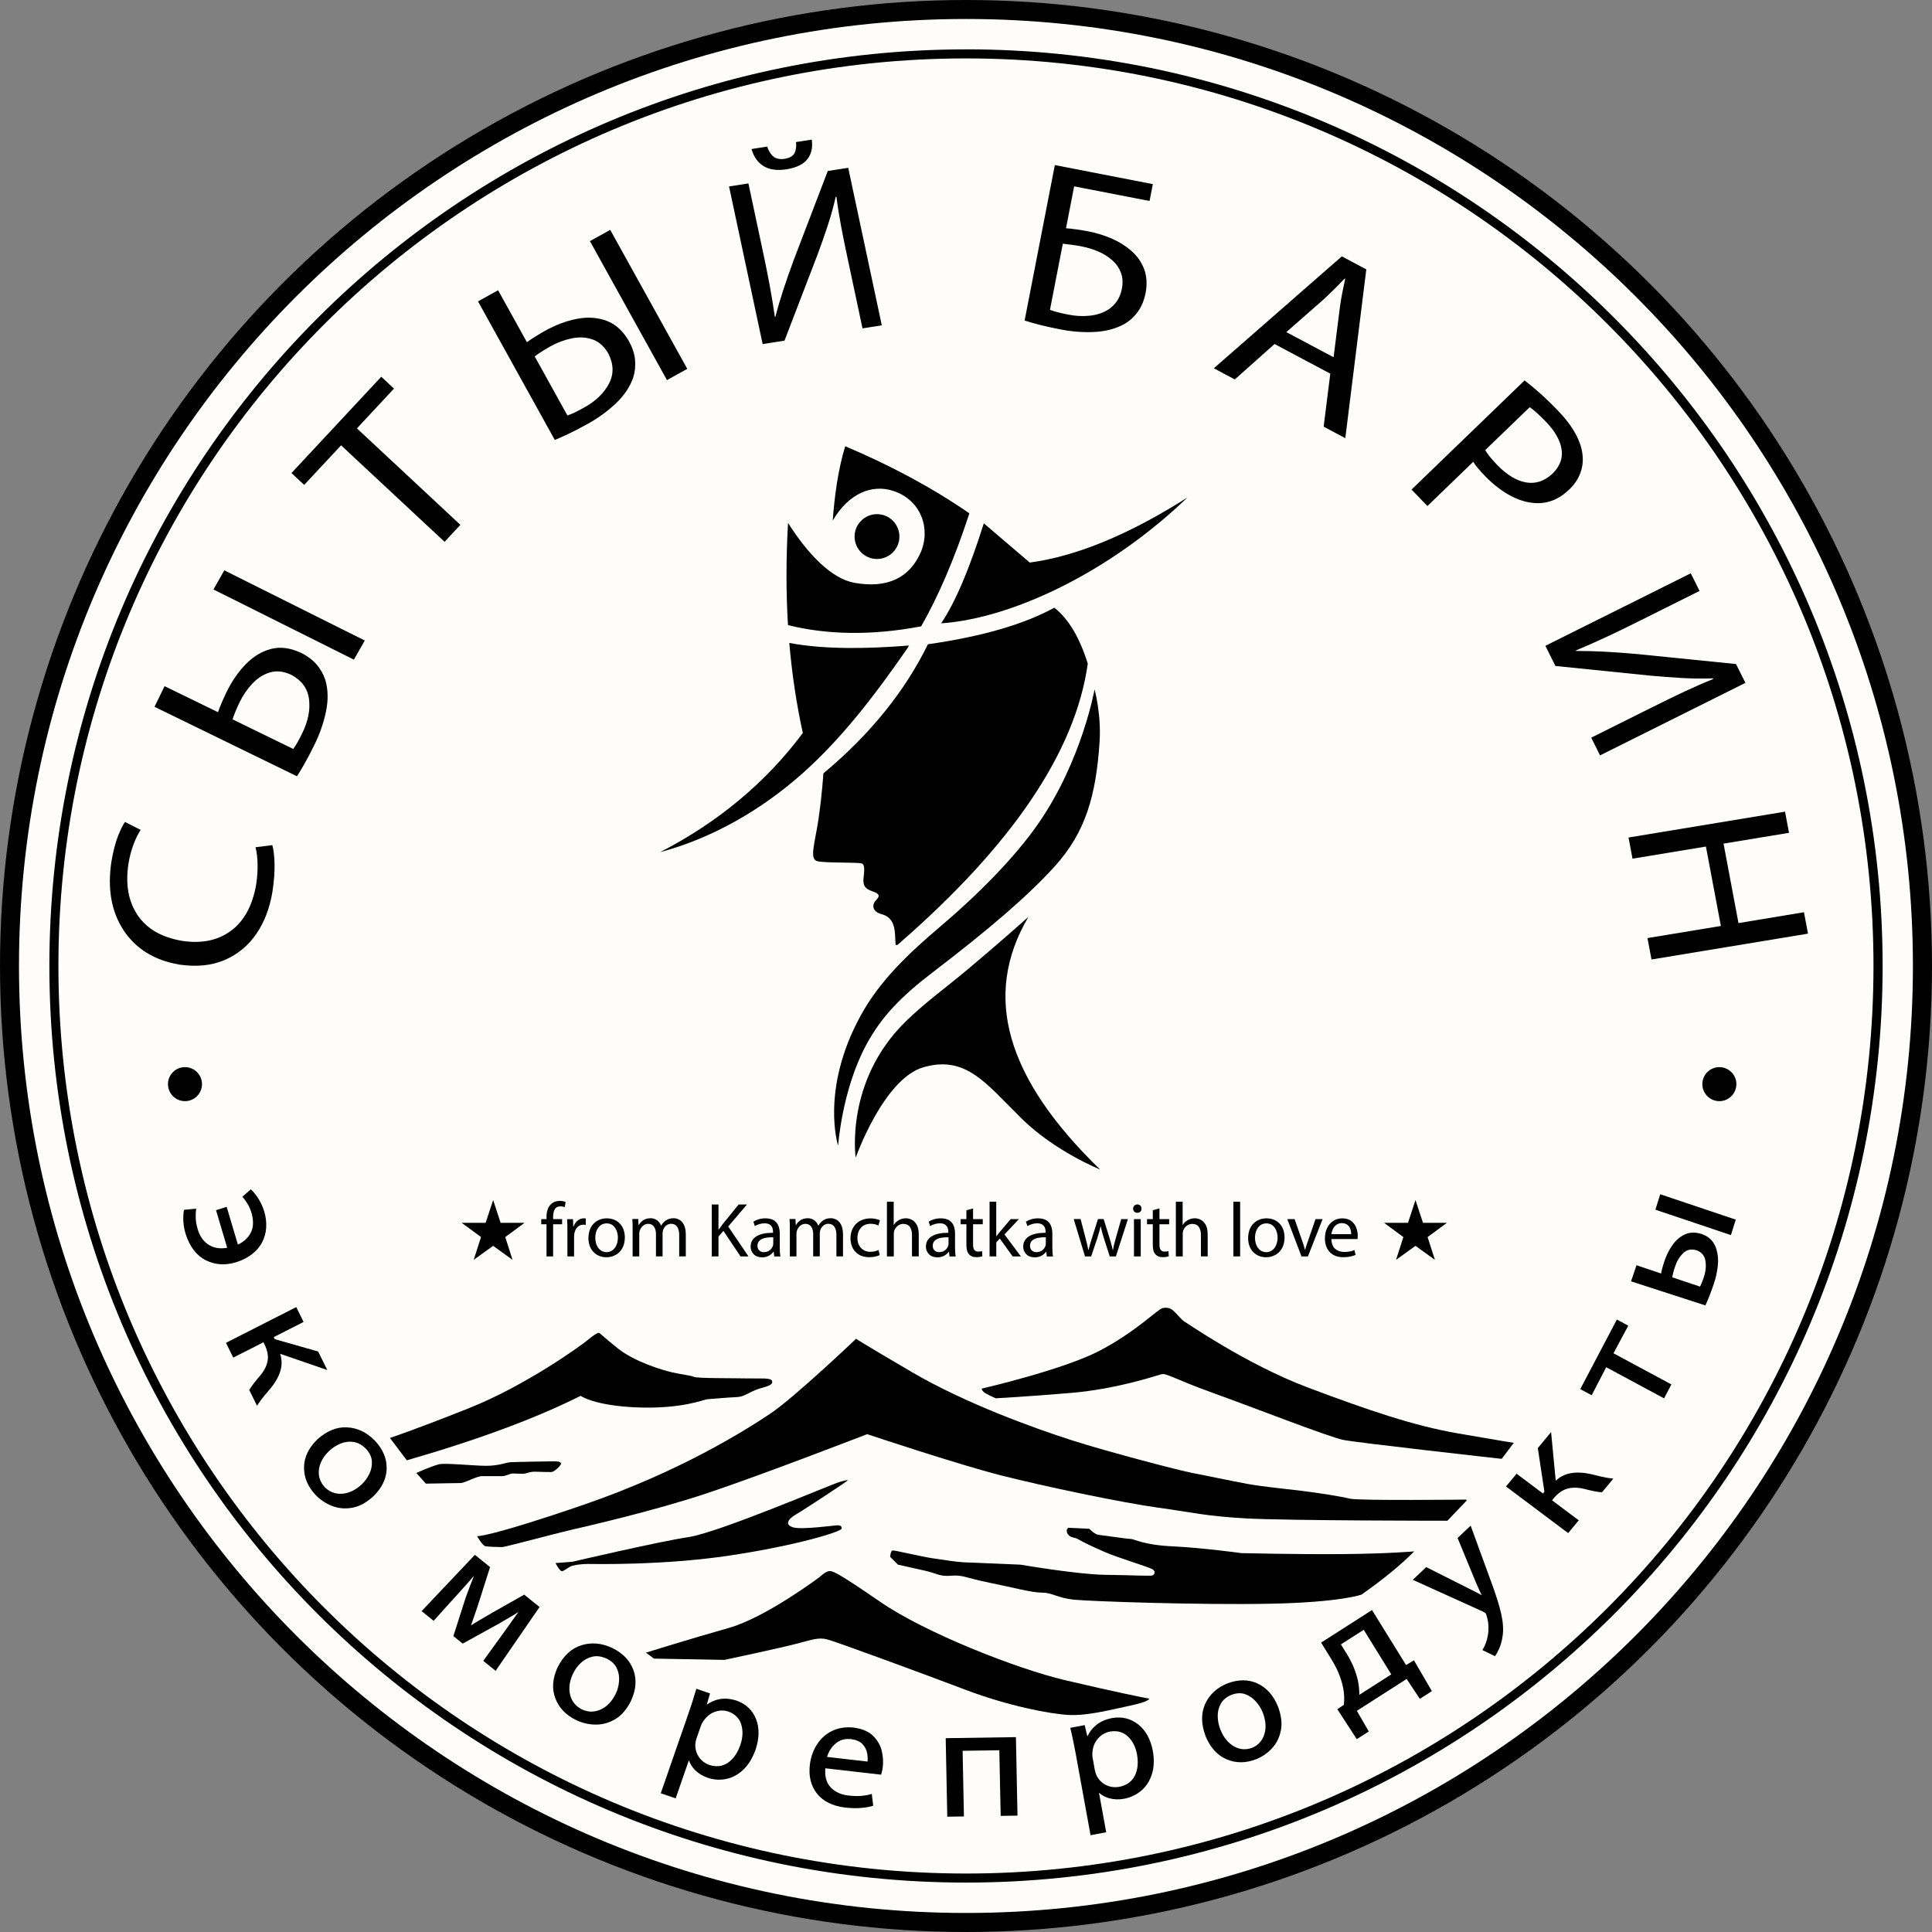 <?xml version="1.0" encoding="UTF-8"?>
<svg id="_Слой_1" data-name="Слой 1" xmlns="http://www.w3.org/2000/svg" viewBox="0 0 382.68 382.68">
  <rect x="0" y="0" width="382.68" height="382.68" fill="#808080" stroke="none"/>
  <defs>
    <style>
      .cls-1 {
        fill: #fffdfc;
      }

      .cls-1, .cls-2 {
        fill-rule: evenodd;
      }

      .cls-3 {
        fill: #fff;
        opacity: 0;
      }
    </style>
  </defs>
  <circle cx="191.34" cy="191.34" r="191.34"/>
  <rect class="cls-3" x="191.34" y="57.02" width="81.8" height="33.52"/>
  <rect class="cls-3" x="273.14" y="57.02" width="25.02" height="33.52"/>
  <rect class="cls-3" x="298.15" y="57.02" width="16.68" height="33.52"/>
  <rect class="cls-3" x="314.84" y="57.02" width="16.68" height="33.52"/>
  <rect class="cls-3" x="191.34" y="90.53" width="89.69" height="33.52"/>
  <rect class="cls-3" x="191.34" y="124.05" width="99.93" height="33.52"/>
  <rect class="cls-3" x="291.27" y="124.05" width="52.53" height="33.52"/>
  <rect class="cls-3" x="343.8" y="124.05" width="16.68" height="33.52"/>
  <rect class="cls-3" x="360.48" y="124.05" width="9.99" height="33.52"/>
  <rect class="cls-3" x="191.34" y="157.57" width="68.55" height="33.52"/>
  <rect class="cls-3" x="259.89" y="157.57" width="8.33" height="33.52"/>
  <rect class="cls-3" x="268.23" y="157.57" width="95.74" height="33.52"/>
  <rect class="cls-3" x="363.97" y="157.57" width="8.33" height="33.52"/>
  <rect class="cls-3" x="191.34" y="191.08" width="84.3" height="33.52"/>
  <rect class="cls-3" x="275.64" y="191.08" width="9.99" height="33.52"/>
  <rect class="cls-3" x="191.34" y="224.6" width="156.72" height="33.52"/>
  <path class="cls-1" d="M191.34,3.76h0C87.74,3.76,3.76,87.74,3.76,191.34s83.98,187.57,187.57,187.57,187.57-83.98,187.57-187.57S294.93,3.76,191.34,3.76Z"/>
  <path class="cls-2" d="M169.49,229.3s-2.2-15.09,9.84-26.91c3.8-3.73,8.1-6.82,12.31-10.35,6.25-5.24,11.9-10.27,12.05-10.41-9.16,15.58-4.46,31.92,14.21,50.02,0,0-8.88-3.56-15.47-10.02-7.04-6.9-11-12.67-19.5-10.24-7.91,2.26-13.44,17.91-13.44,17.91Z"/>
  <path class="cls-2" d="M169.27,106.28c0-2.45,1.99-4.44,4.44-4.44s4.44,1.99,4.44,4.44-1.99,4.44-4.44,4.44-4.44-1.99-4.44-4.44Z"/>
  <path class="cls-2" d="M156.09,103.58h0c3.98,6.26,8.65,11.07,13.19,11.87,6.55,1.15,10.92-1.04,13.1-6.07,1.99-4.58,.13-10.37-5.53-12.17-4.09-1.31-8.72,.44-11.91,5.91,.36-4.75,1-9.88,2.47-14.73,8.93,3.77,17.16,8.16,24.6,13.29-3.05,9.36-6.37,16.83-9.55,22.38-9.76,1.86-18.6,1.69-26.38-.24-.4-6.51-.39-13.26,.01-20.23Zm23.96,24.29l-.36,.6c-6.62,9.57-13.07,17.89-20.76,24.74-7.97,7.09-17.78,12.82-28.18,15.58,11.55-5.96,20.97-13.82,28.27-23.6-1.26-5.74-2.15-11.68-2.68-17.84,6.79,1.28,15.11,1.2,23.71,.51Z"/>
  <path class="cls-2" d="M163.09,153.18s-.25,4.2-.97,9.07c-.72,4.87-1.89,7.97-.18,8.34,1.71,.37,7.74,.18,8.71,.43,.97,.24,.3,2.67,.37,3.53s.24,1.46,1.82,2.01c1.58,.55,1.4,.98,.61,1.83-.79,.85-.67,2.19,1.16,2.68s2.56,1.82,2.68,4.07c.12,2.25,0,2.13,.49,2.01,22.66-19.65,35.22-38.21,37.68-55.7-1.63-5.22-3.84-8.91-6.63-11.08-6.02,3.3-14.36,5.72-25.03,7.24-4.59,9.36-11.49,17.89-20.7,25.57Z"/>
  <path class="cls-2" d="M186.41,123.47c2.84-4.2,5.63-10.85,8.46-19.81l9.1,7.77c9.26-1.25,19.67-5.55,31.23-12.89-15.48,14.89-34.81,23.96-48.79,24.93Z"/>
  <path class="cls-2" d="M216.81,136.53s-2.47,13.96-11,26.39c-4.73,6.9-12.29,14.45-19.58,20.62-6.28,5.33-12.01,10.74-15.8,17.71-7.99,14.67-4.42,25.7-4.42,25.7,0,0,.75-11.06,5.58-20.01,3.02-5.6,6.94-9.6,13.21-14.39,11.05-8.44,18.92-15.18,24.18-21.02,6.01-6.68,8.12-13.87,8.82-24.62,.36-5.47-1-10.38-1-10.38Z"/>
  <path class="cls-2" d="M33.27,214.74c0-1.86,1.51-3.37,3.37-3.37s3.37,1.51,3.37,3.37-1.51,3.37-3.37,3.37-3.37-1.51-3.37-3.37Z"/>
  <path class="cls-2" d="M337.19,214.74c0-1.86,1.51-3.37,3.37-3.37s3.37,1.51,3.37,3.37-1.51,3.37-3.37,3.37-3.37-1.51-3.37-3.37Z"/>
  <path class="cls-2" d="M77.24,284.83l3.34,4.42c14.14-4.08,25.61-8.34,34.43-12.77,0,0,2.72,1.99,11.44,2.3,8.72,.3,12.95-1.57,13.67-1.63,.73-.06,4.3-.36,5.75-.42s2.12-.71,3.75-1.39c1.63-.68,3.34-.74,3.34-1.64s-2.19-.6-4.91-.67c-2.72-.06-9.99,0-10.59-.3-.6-.3-2.23-.42-4.35-.91-2.13-.48-7.5-2.16-10.71-4.72-3.22-2.55-3.52-3.09-3.82-3.09s-.97,.43-2.3,1.52c-1.33,1.09-12.22,8.96-23.48,13.43-11.26,4.47-15.56,5.86-15.56,5.86Z"/>
  <path class="cls-2" d="M82.46,291.75l1.89,2.12s6.22-.12,6.93-.12,3.18-1.36,4.13-1.36h4.01c.77,0,1.62-.53,2.15-.53s1.12,.06,1.95,.06,1.3-.47,2.65-.41c1.36,.06,2.53,.06,3.06,.06s1.68-1.12,1.86-1.53c.18-.41-.38-.59-1.27-.59s-7.81,.12-8.72,.18c-.91,.06-2.27,.71-4.8,.71s-8.23-.62-9.4-.29c-1.89,.53-4.42,1.71-4.42,1.71Z"/>
  <path class="cls-2" d="M94.49,304.28s1.09,1.86,1.62,1.98,2.83,.18,3.36,.18,10.49-2.68,13.56-3.39c3.06-.71,16.41-3.74,27.11-7.31,10.7-3.57,31.62-11.67,31.62-11.67,0,0,17.92,5.98,26.49,8.16,8.58,2.18,23.87,5.39,31.15,6.4,7.28,1,9.17,1.65,17.33,2.12,8.16,.47,39.96,.47,39.96,.47l3.83-4.01-.12-.18s-21.34,.24-22.99-.18c-1.65-.41-6.22-1.15-9.64-1.56-3.42-.41-7.69-.83-10.64-1.36-2.95-.53-8.75-1.77-10.99-2.18-2.24-.41-16.42-4.1-23.78-6.45-7.37-2.36-21.1-7.28-31.86-13.59-10.76-6.31-10.93-6.54-10.93-6.54,0,0-12.2,11.64-17.06,14.88-4.86,3.24-17.75,11.41-36.84,17.98-18.71,6.44-21.19,6.25-21.19,6.25Z"/>
  <path class="cls-2" d="M110.04,309.62s.79,1.51,1.21,1.59c.42,.08,1.26-.84,2.18-1.09,.92-.25,2.26-.34,3.02-.34s14.81,.34,28.16-1.68c13.35-2.01,22.01-4.72,22.09-5.31,.08-.59-.42-.67-.84-.67s-7.07,.92-8.74,.42c-1.68-.5-1.17-1.59,.59-2.6,1.76-1.01,9.33-6.06,9.92-6.48,.59-.42,.17-.34-1.34,.08-1.51,.42-23.85,10-29.92,10.92-6.06,.92-23.01,4.89-23.01,4.89l-3.3,.25Z"/>
  <path class="cls-2" d="M127.95,327.36l1.59,1.17,13.97,.25s11.17-2.38,14.35-3.22c3.18-.84,4.3-1.26,5.98-.84,1.68,.42,18.96,6.78,27.45,10,8.49,3.22,16.87,4.81,20.5,4.97,3.63,.17,8.11-1,12.04-1.84,3.94-.84,3.94-1.42,3.69-1.42s-6.98-1.37-16.57-3.63c-9.58-2.26-27.7-9.38-36.62-15.53s-9.5-6.15-10.17-6.06c-.67,.08-1.84,1.17-1.84,1.17,0,0-10.59,7.99-17.99,10.08-7.4,2.09-16.4,4.89-16.4,4.89Z"/>
  <path class="cls-2" d="M197.26,276.98s-.99-.42-1.9-.92c-.92-.49-.92-1.01-.92-1.01,0,0,16.15-3.71,23.43-7.54,7.28-3.83,11.43-8.2,12.42-8.41,.99-.21,1.67,.07,2.25,.63,.59,.56,1.64,1.83,2.07,2.04,.42,.21,12.21,8.45,24.42,13.05,12.21,4.6,21.11,7.61,29.8,9.11,8.69,1.5,11.01,1.86,11.01,1.86l-2.39,3.17s-28.65-3.19-31.42-3.76c-2.77-.56-17.87-6.45-25.78-9.3s-9.18-3.97-10.24-3.69c-1.06,.28-8.71,2.91-17.87,3.69-9.16,.77-14.89,1.06-14.89,1.06Z"/>
  <path class="cls-2" d="M177.86,309.92l-1.54-1.54s.07-1.2,.47-1.27c.4-.07,5.62,1.2,7.89,1.54,2.28,.33,4.82,.74,6.16,.8,1.33,.07,11.3,.47,11.3,.47,0,0,11.3,1.94,16.72,2.01,5.42,.07,8.96,.27,9.36,.13,.4-.13,.74-.67,.2-1.14-.54-.47-6.82-2.28-9.7-3.55-2.88-1.27-4.08-1.87-5.02-2.41-.94-.54-1.27-.27-1.94-.8-.67-.54-.54-1.54-.07-1.54s4.08,.2,4.08,.2c0,0,1.07,1.14,1.87,1.2,.8,.07,5.55,.8,6.29,.8s2.48,1.2,8.3,1.47c5.82,.27,13.64,1.34,13.64,1.34,0,0,10.7,.27,19.87,.2,9.16-.07,14.38-.54,14.38-.54-2.6,2.64-6.08,5.5-10.44,8.56,0,0-4.14,1.54-18.13,1.81-13.98,.27-35.52-.47-38.8-.8-3.28-.33-4.28-1.4-6.35-1.4s-5.35-.94-10.3-1.94c-4.95-1-5.35-1.61-7.69-1.41-2.34,.2-2.81-.47-5.22-1-2.41-.53-5.35-1.2-5.35-1.2Z"/>
  <path class="cls-2" d="M191.34,11.57h0C92.06,11.57,11.57,92.06,11.57,191.34s80.48,179.76,179.76,179.76,179.76-80.48,179.76-179.76S290.62,11.57,191.34,11.57Zm0-1.8c100.28,0,181.56,81.29,181.56,181.56s-81.29,181.56-181.56,181.56S9.78,291.61,9.78,191.34,91.06,9.78,191.34,9.78Z"/>
  <polygon class="cls-2" points="101.52 249.54 97.68 246.77 93.83 249.54 95.28 245.03 91.45 242.21 96.19 242.21 97.68 237.7 99.16 242.21 103.9 242.21 100.08 245.03 101.52 249.54"/>
  <polygon class="cls-2" points="284.22 249.54 280.37 246.77 276.52 249.54 277.97 245.03 274.15 242.21 278.89 242.21 280.37 237.7 281.86 242.21 286.6 242.21 282.77 245.03 284.22 249.54"/>
  <path class="cls-2" d="M109.56,248.86v-6.36h1.78v-1.02h-1.78v-.4c-.01-.58,.08-1.08,.29-1.49,.2-.41,.59-.63,1.15-.64,.19,0,.36,.02,.5,.05,.14,.03,.26,.07,.36,.12l.18-1.04c-.13-.06-.3-.1-.49-.15-.2-.04-.41-.06-.65-.07-.32,0-.63,.05-.95,.16-.31,.11-.6,.28-.85,.53-.31,.3-.53,.68-.66,1.12-.13,.45-.2,.93-.19,1.46v.35h-1.04v1.02h1.04v6.36h1.32Z"/>
  <path class="cls-2" d="M112.38,248.86h1.33v-3.93c0-.11,0-.22,.02-.33,.01-.11,.03-.2,.04-.3,.1-.51,.3-.93,.61-1.24,.31-.31,.71-.48,1.19-.48,.09,0,.17,0,.25,.01s.14,.02,.21,.03v-1.26c-.06-.02-.12-.03-.18-.03-.06,0-.13-.01-.2-.01-.46,0-.87,.15-1.23,.44-.36,.29-.63,.68-.81,1.18h-.06l-.05-1.45h-1.17c.02,.34,.04,.7,.05,1.08,0,.38,.01,.79,.01,1.22v5.08Z"/>
  <path class="cls-2" d="M120.18,242.32h0c.53,.01,.95,.16,1.28,.46,.33,.29,.56,.66,.71,1.09,.15,.43,.22,.86,.22,1.29-.01,.85-.23,1.53-.64,2.06-.41,.52-.95,.79-1.6,.81-.67-.02-1.21-.29-1.61-.81-.41-.52-.62-1.2-.63-2.03,0-.48,.08-.93,.24-1.37,.16-.43,.41-.79,.74-1.07,.34-.28,.77-.42,1.29-.43Zm.03-1c-1.05,0-1.91,.35-2.6,1.03-.68,.68-1.04,1.64-1.06,2.89,.02,1.18,.36,2.1,1.02,2.77,.66,.67,1.5,1.01,2.52,1.02,.61,0,1.19-.13,1.75-.41,.56-.27,1.01-.7,1.37-1.28,.36-.58,.54-1.32,.56-2.23-.02-1.15-.34-2.06-.98-2.74-.64-.68-1.5-1.03-2.57-1.05Z"/>
  <path class="cls-2" d="M125.31,248.86h1.31v-4.45c0-.11,0-.23,.02-.34,.02-.11,.04-.22,.08-.32,.11-.35,.31-.66,.6-.92,.29-.27,.64-.41,1.07-.42,.51,.01,.9,.2,1.15,.57,.26,.37,.39,.86,.39,1.45v4.42h1.31v-4.56c0-.12,.01-.24,.03-.36,.02-.12,.05-.22,.08-.31,.12-.34,.32-.62,.59-.86,.28-.23,.61-.35,.99-.36,.54,0,.94,.21,1.21,.6,.26,.4,.4,.95,.39,1.67v4.18h1.31v-4.35c-.01-.85-.15-1.5-.41-1.97-.26-.47-.58-.79-.95-.97-.37-.18-.72-.27-1.06-.26-.35,0-.65,.04-.91,.13-.26,.09-.5,.22-.72,.38-.15,.11-.3,.25-.44,.41s-.27,.34-.38,.55h-.03c-.16-.44-.43-.8-.79-1.06-.36-.27-.79-.41-1.3-.41-.61,.01-1.09,.15-1.46,.41-.37,.26-.66,.58-.86,.94h-.05l-.06-1.19h-1.17c.02,.3,.04,.62,.05,.94,0,.33,.01,.68,.01,1.06v5.38Z"/>
  <path class="cls-2" d="M140.98,248.86h1.33v-3.92l.98-1.13,3.39,5.05h1.57l-4.01-5.92,3.72-4.36h-1.65l-3.14,3.86c-.26,.34-.53,.7-.81,1.1h-.05v-4.96h-1.33v10.28Z"/>
  <path class="cls-2" d="M153.16,246.37h0c0,.07,0,.14-.02,.21-.01,.07-.03,.14-.06,.21-.11,.33-.31,.61-.61,.85-.3,.24-.69,.37-1.17,.38-.35,0-.65-.1-.89-.31-.24-.21-.37-.53-.38-.97,.01-.47,.17-.83,.49-1.08,.31-.24,.71-.41,1.18-.49,.47-.08,.96-.11,1.46-.1v1.28Zm1.42,2.49c-.05-.25-.08-.53-.1-.83s-.03-.61-.03-.94v-2.76c0-.5-.07-.98-.23-1.44-.16-.46-.44-.83-.85-1.12-.41-.29-.99-.44-1.73-.45-.47,0-.91,.06-1.33,.18-.42,.12-.78,.28-1.09,.48l.3,.88c.26-.17,.56-.3,.9-.4,.33-.1,.68-.15,1.02-.15,.5,0,.86,.11,1.11,.31,.24,.2,.4,.42,.47,.69,.07,.26,.11,.5,.1,.72v.15c-1.43,0-2.53,.23-3.29,.7-.76,.47-1.14,1.15-1.15,2.05,0,.56,.19,1.04,.57,1.46,.38,.42,.94,.64,1.69,.66,.53,0,.99-.12,1.37-.33,.38-.21,.68-.47,.89-.77h.05l.11,.93h1.22Z"/>
  <path class="cls-2" d="M156.45,248.86h1.31v-4.45c0-.11,0-.23,.02-.34,.02-.11,.04-.22,.08-.32,.11-.35,.31-.66,.6-.92,.29-.27,.64-.41,1.07-.42,.51,.01,.9,.2,1.15,.57,.26,.37,.39,.86,.39,1.45v4.42h1.31v-4.56c0-.12,.01-.24,.03-.36,.02-.12,.05-.22,.08-.31,.12-.34,.32-.62,.59-.86,.28-.23,.61-.35,.99-.36,.54,0,.94,.21,1.21,.6,.26,.4,.4,.95,.39,1.67v4.18h1.31v-4.35c-.01-.85-.15-1.5-.41-1.97-.26-.47-.58-.79-.95-.97-.37-.18-.73-.27-1.06-.26-.35,0-.65,.04-.91,.13-.26,.09-.5,.22-.72,.38-.15,.11-.3,.25-.44,.41s-.27,.34-.38,.55h-.03c-.16-.44-.43-.8-.79-1.06-.36-.27-.79-.41-1.3-.41-.6,.01-1.09,.15-1.46,.41-.37,.26-.66,.58-.86,.94h-.05l-.06-1.19h-1.17c.02,.3,.04,.62,.05,.94,0,.33,.01,.68,.01,1.06v5.38Z"/>
  <path class="cls-2" d="M174.04,247.58c-.19,.09-.42,.17-.68,.25-.27,.08-.59,.12-.97,.12-.75,0-1.36-.26-1.83-.74-.47-.49-.72-1.16-.73-2.02,0-.79,.23-1.45,.67-1.97,.44-.53,1.09-.8,1.94-.82,.36,0,.68,.04,.93,.11,.26,.07,.46,.15,.62,.24l.3-1.04c-.19-.1-.44-.18-.77-.26-.33-.08-.69-.12-1.09-.12-1.22,.02-2.18,.39-2.89,1.11-.7,.72-1.06,1.65-1.08,2.81,.01,1.14,.35,2.05,1,2.73,.65,.68,1.54,1.02,2.67,1.04,.5,0,.93-.05,1.3-.14,.37-.09,.64-.18,.82-.28l-.23-1.01Z"/>
  <path class="cls-2" d="M175.7,248.86h1.34v-4.45c0-.13,0-.24,.02-.35,.01-.1,.04-.2,.07-.29,.13-.38,.35-.69,.67-.95,.32-.25,.69-.39,1.13-.4,.63,.02,1.07,.23,1.33,.65,.26,.42,.39,.93,.38,1.54v4.24h1.34v-4.39c-.01-.84-.16-1.49-.45-1.95-.28-.46-.63-.78-1.02-.95-.4-.18-.76-.26-1.11-.25-.25,0-.49,.04-.73,.1-.23,.07-.45,.16-.65,.28-.21,.12-.39,.25-.56,.41-.16,.16-.3,.34-.41,.53h-.03v-4.6h-1.34v10.83Z"/>
  <path class="cls-2" d="M187.88,246.37h0c0,.07,0,.14-.02,.21-.01,.07-.03,.14-.06,.21-.11,.33-.31,.61-.61,.85-.3,.24-.69,.37-1.17,.38-.35,0-.65-.1-.89-.31-.24-.21-.37-.53-.38-.97,.01-.47,.17-.83,.49-1.08,.31-.24,.71-.41,1.18-.49,.48-.08,.96-.11,1.46-.1v1.28Zm1.42,2.49c-.05-.25-.08-.53-.1-.83s-.03-.61-.03-.94v-2.76c0-.5-.07-.98-.23-1.44-.16-.46-.44-.83-.85-1.12-.41-.29-.98-.44-1.73-.45-.47,0-.91,.06-1.33,.18-.42,.12-.78,.28-1.09,.48l.3,.88c.26-.17,.56-.3,.9-.4,.34-.1,.68-.15,1.02-.15,.5,0,.86,.11,1.11,.31,.24,.2,.4,.42,.47,.69,.07,.26,.11,.5,.1,.72v.15c-1.43,0-2.53,.23-3.29,.7-.76,.47-1.14,1.15-1.15,2.05,0,.56,.19,1.04,.57,1.46,.38,.42,.94,.64,1.69,.66,.53,0,.99-.12,1.37-.33,.38-.21,.68-.47,.89-.77h.05l.11,.93h1.22Z"/>
  <path class="cls-2" d="M191.42,239.71v1.77h-1.14v1.02h1.14v4.03c0,.44,.04,.82,.12,1.14,.08,.32,.21,.58,.4,.78,.16,.18,.36,.32,.61,.42,.24,.1,.52,.14,.84,.14,.26,0,.49-.02,.69-.05,.2-.03,.37-.08,.5-.13l-.06-1.01c-.08,.02-.19,.04-.32,.06-.13,.02-.28,.03-.46,.03-.37,0-.63-.13-.78-.37-.15-.25-.23-.6-.22-1.06v-3.98h1.92v-1.02h-1.92v-2.12l-1.31,.35Z"/>
  <path class="cls-2" d="M197.34,238.03h-1.33v10.83h1.33v-2.78l.69-.76,2.55,3.54h1.63l-3.25-4.35,2.85-3.03h-1.62l-2.17,2.55c-.11,.13-.22,.27-.34,.42-.12,.15-.22,.29-.32,.42h-.03v-6.83Z"/>
  <path class="cls-2" d="M207.15,246.37h0c0,.07,0,.14-.02,.21-.01,.07-.03,.14-.06,.21-.11,.33-.31,.61-.61,.85-.3,.24-.69,.37-1.17,.38-.35,0-.65-.1-.89-.31-.24-.21-.37-.53-.38-.97,.01-.47,.17-.83,.49-1.08,.31-.24,.71-.41,1.18-.49,.48-.08,.96-.11,1.46-.1v1.28Zm1.42,2.49c-.05-.25-.08-.53-.1-.83s-.03-.61-.03-.94v-2.76c0-.5-.07-.98-.23-1.44-.16-.46-.44-.83-.85-1.12-.41-.29-.99-.44-1.73-.45-.47,0-.91,.06-1.33,.18-.42,.12-.78,.28-1.09,.48l.3,.88c.26-.17,.56-.3,.9-.4,.33-.1,.68-.15,1.02-.15,.5,0,.87,.11,1.11,.31,.24,.2,.4,.42,.47,.69,.07,.26,.11,.5,.1,.72v.15c-1.43,0-2.53,.23-3.29,.7-.76,.47-1.14,1.15-1.15,2.05,0,.56,.19,1.04,.57,1.46,.38,.42,.94,.64,1.69,.66,.53,0,.99-.12,1.37-.33,.38-.21,.68-.47,.89-.77h.05l.11,.93h1.22Z"/>
  <path class="cls-2" d="M212.68,241.48l2.23,7.38h1.22l1.19-3.51c.13-.39,.25-.79,.36-1.19,.11-.4,.22-.82,.31-1.25h.03c.09,.43,.19,.84,.3,1.23,.11,.39,.23,.79,.36,1.2l1.13,3.52h1.22l2.38-7.38h-1.33l-1.05,3.7c-.12,.43-.23,.85-.33,1.24-.1,.4-.17,.78-.24,1.15h-.05c-.08-.37-.18-.76-.29-1.15-.11-.4-.23-.82-.37-1.26l-1.14-3.69h-1.13l-1.2,3.77c-.12,.4-.24,.79-.36,1.18-.11,.39-.21,.78-.3,1.15h-.05c-.07-.38-.15-.76-.25-1.15-.09-.39-.2-.79-.3-1.2l-.98-3.75h-1.37Z"/>
  <path class="cls-2" d="M225.28,238.57h0c-.25,0-.45,.09-.6,.24-.15,.16-.23,.35-.24,.6,0,.23,.08,.43,.23,.58,.15,.15,.34,.23,.58,.24,.27,0,.48-.09,.63-.24,.15-.15,.23-.35,.22-.58,0-.24-.08-.44-.22-.6-.15-.16-.35-.24-.6-.24Zm.67,10.29v-7.38h-1.34v7.38h1.34Z"/>
  <path class="cls-2" d="M228.34,239.71v1.77h-1.14v1.02h1.14v4.03c0,.44,.04,.82,.12,1.14,.08,.32,.21,.58,.4,.78,.16,.18,.36,.32,.61,.42,.24,.1,.52,.14,.84,.14,.26,0,.49-.02,.69-.05,.2-.03,.37-.08,.5-.13l-.06-1.01c-.08,.02-.19,.04-.32,.06-.13,.02-.28,.03-.46,.03-.37,0-.63-.13-.78-.37-.15-.25-.23-.6-.22-1.06v-3.98h1.92v-1.02h-1.92v-2.12l-1.31,.35Z"/>
  <path class="cls-2" d="M232.93,248.86h1.34v-4.45c0-.13,0-.24,.02-.35,.01-.1,.04-.2,.07-.29,.13-.38,.35-.69,.67-.95,.32-.25,.69-.39,1.13-.4,.63,.02,1.07,.23,1.33,.65,.26,.42,.39,.93,.38,1.54v4.24h1.34v-4.39c-.01-.84-.16-1.49-.45-1.95-.28-.46-.63-.78-1.02-.95-.4-.18-.76-.26-1.11-.25-.25,0-.49,.04-.73,.1-.23,.07-.45,.16-.65,.28-.21,.12-.39,.25-.56,.41-.16,.16-.3,.34-.41,.53h-.03v-4.6h-1.34v10.83Z"/>
  <rect x="244.3" y="238.03" width="1.34" height="10.83"/>
  <path class="cls-2" d="M250.85,242.32h0c.53,.01,.95,.16,1.28,.46,.33,.29,.56,.66,.71,1.09,.15,.43,.22,.86,.22,1.29-.01,.85-.23,1.53-.64,2.06-.41,.52-.95,.79-1.6,.81-.67-.02-1.21-.29-1.61-.81-.41-.52-.62-1.2-.63-2.03,0-.48,.08-.93,.24-1.37,.16-.43,.41-.79,.74-1.07,.34-.28,.77-.42,1.29-.43Zm.03-1c-1.05,0-1.91,.35-2.6,1.03-.68,.68-1.04,1.64-1.06,2.89,.02,1.18,.36,2.1,1.02,2.77s1.5,1.01,2.52,1.02c.61,0,1.19-.13,1.75-.41,.56-.27,1.01-.7,1.37-1.28,.36-.58,.54-1.32,.56-2.23-.02-1.15-.34-2.06-.98-2.74-.64-.68-1.5-1.03-2.57-1.05Z"/>
  <path class="cls-2" d="M254.98,241.48l2.81,7.38h1.28l2.9-7.38h-1.4l-1.43,4.15c-.12,.33-.24,.66-.34,.97-.11,.31-.2,.62-.28,.92h-.05c-.08-.3-.16-.61-.26-.92-.1-.31-.21-.63-.33-.97l-1.45-4.15h-1.43Z"/>
  <path class="cls-2" d="M263.72,244.45h0c.03-.32,.13-.65,.28-.98,.15-.33,.37-.61,.67-.84,.29-.23,.66-.35,1.11-.36,.5,.01,.88,.14,1.16,.38s.46,.53,.56,.86c.1,.33,.15,.65,.14,.95h-3.92Zm5.17,.96c0-.07,.02-.16,.03-.26,.01-.11,.02-.23,.02-.36,0-.47-.08-.97-.26-1.5-.18-.53-.49-.99-.93-1.37-.44-.38-1.07-.58-1.86-.6-.72,0-1.34,.19-1.85,.54-.52,.35-.91,.82-1.19,1.42-.28,.6-.42,1.27-.42,2.02,0,1.13,.33,2.03,.96,2.7,.63,.67,1.52,1.01,2.67,1.02,.59,0,1.08-.06,1.49-.15,.41-.09,.73-.2,.96-.31l-.23-.96c-.24,.11-.53,.2-.85,.27-.32,.07-.72,.11-1.19,.11-.69,0-1.28-.19-1.76-.6-.48-.41-.74-1.06-.77-1.96h5.19Z"/>
  <path class="cls-2" d="M44.9,239.05l2.22,7.47c1.11-.5,1.94-1.25,2.5-2.25,.57-1.04,.66-2.36,.21-3.99-.24-.77-.53-1.41-.86-1.94-.34-.54-.66-.97-.96-1.3l1.68-1.47c.68,.66,1.18,1.32,1.62,2.06,.44,.75,.78,1.53,1.03,2.34,.33,1.1,.45,2.18,.38,3.24-.07,1.06-.36,2.04-.84,2.94-.47,.86-1.13,1.62-1.98,2.28-.85,.66-1.88,1.19-3.08,1.57-2.2,.68-4.23,.55-6.08-.39-1.85-.94-3.18-2.71-3.99-5.26-.24-.82-.38-1.63-.43-2.44-.05-.81,0-1.57,.12-2.28l2.42-.23-.03,.21c-.06,.4-.08,.93-.06,1.59,.01,.66,.14,1.42,.39,2.29,.45,1.47,1.21,2.5,2.27,3.13,1.01,.6,2.2,.78,3.57,.53l-2.21-7.44,2.13-.67Z"/>
  <path class="cls-2" d="M60.12,261.85l-5.9,3,.2,.4,8.6,2.45,1.81,3.67-9.34-3.22c.35,1.12,.38,2.22,.08,3.28-.33,1.16-.98,2.34-1.95,3.53l-1.25,1.48c-.46,.55-.89,1.13-1.29,1.74l-.17,.27-1.54-3.13c.26-.44,.55-.87,.93-1.36,.38-.49,.79-.99,1.25-1.51,.84-1.02,1.33-2.01,1.47-2.99,.15-.97-.07-2.05-.66-3.24l-.17-.35-5.99,3.04-1.44-2.93,13.92-7.08,1.44,2.93Z"/>
  <path class="cls-2" d="M70.03,285.61h0c-.87-.13-1.73-.02-2.58,.33-.85,.35-1.62,.85-2.3,1.5-1.17,1.14-1.82,2.37-1.98,3.67-.15,1.3,.23,2.45,1.16,3.47,.96,.95,2.1,1.38,3.43,1.29,1.33-.09,2.62-.69,3.86-1.82,.61-.58,1.12-1.27,1.52-2.08,.4-.8,.57-1.64,.52-2.52-.05-.86-.44-1.69-1.18-2.49-.78-.78-1.59-1.22-2.45-1.34Zm6.56,5.3c-.05,1.99-.94,3.81-2.62,5.45-1.37,1.26-2.76,2.03-4.18,2.28-1.41,.26-2.75,.14-4.01-.35-1.25-.49-2.34-1.21-3.26-2.17-1.53-1.62-2.3-3.43-2.3-5.43,0-2,.88-3.85,2.6-5.55,1.89-1.71,3.87-2.53,5.94-2.42,2.06,.11,3.9,1,5.49,2.63,1.6,1.71,2.39,3.56,2.33,5.55Z"/>
  <path class="cls-2" d="M93.87,312.15l-1.35,1.54-1.77,1.97-4.86,5.38-2.38-1.92,10.55-11.15,3.01,2.43-2.49,7.82-.7,2.05c-.21,.61-.4,1.16-.59,1.67,.48-.3,1.07-.66,1.78-1.08l2.55-1.49,6.21-3.51,3.04,2.45-8.7,12.64-2.45-1.98,4.29-5.92,1.5-2.12,1.19-1.64c-.4,.26-.82,.52-1.26,.78-.67,.4-1.52,.9-2.56,1.5l-7.24,3.99-1.84-1.49,2.45-7.66c.26-.74,.57-1.57,.92-2.47l.71-1.79Z"/>
  <path class="cls-2" d="M117.37,328.14h0c-.87,.19-1.63,.6-2.3,1.22-.67,.63-1.21,1.37-1.61,2.23-.68,1.49-.85,2.87-.52,4.16,.33,1.28,1.11,2.23,2.36,2.86,1.25,.56,2.47,.55,3.69,0,1.22-.56,2.21-1.58,2.96-3.09,.37-.76,.59-1.59,.67-2.5,.08-.9-.07-1.75-.44-2.56-.36-.79-1.03-1.44-2.02-1.93-1.02-.46-1.94-.58-2.8-.39Zm8.1,2.66c.68,1.89,.51,3.92-.47,6.06-.82,1.67-1.85,2.89-3.1,3.64-1.23,.74-2.53,1.11-3.9,1.1-1.36-.01-2.64-.31-3.85-.88-2.03-.98-3.41-2.41-4.14-4.29-.73-1.89-.58-3.94,.42-6.15,1.15-2.28,2.71-3.76,4.7-4.39,1.98-.63,4.02-.45,6.12,.52,2.13,1.04,3.54,2.51,4.22,4.4Z"/>
  <path class="cls-2" d="M137.97,344.28h0c-.06,.19-.11,.37-.15,.55l-.09,.53c-.06,.98,.16,1.83,.66,2.59,.5,.76,1.2,1.31,2.12,1.64,1.37,.44,2.57,.3,3.64-.41,1.07-.72,1.91-1.89,2.49-3.54,.5-1.46,.56-2.8,.19-4.04-.36-1.21-1.2-2.07-2.54-2.58-.89-.29-1.78-.28-2.67,.04-.89,.31-1.64,.91-2.25,1.78-.1,.15-.2,.3-.3,.47-.09,.16-.17,.33-.23,.5l-.86,2.47Zm-1.52,4.39l-2.62,7.54-2.95-1.01,5.48-15.78c.32-.92,.6-1.76,.84-2.54l.73-2.38,2.71,.93-.65,2.23c.77-.56,1.62-.93,2.54-1.1,1.06-.2,2.21-.09,3.42,.31,1.83,.66,3.1,1.87,3.8,3.63,.7,1.75,.66,3.77-.08,6.03-.62,1.74-1.46,3.1-2.5,4.06-1.04,.96-2.17,1.56-3.4,1.79-1.23,.24-2.44,.15-3.63-.26-1-.35-1.83-.86-2.5-1.54-.55-.56-.95-1.21-1.19-1.93Z"/>
  <path class="cls-2" d="M171.83,348.92h0c.07-.52,.04-1.09-.08-1.7-.13-.66-.44-1.25-.93-1.77-.48-.51-1.23-.84-2.27-.98-.94-.09-1.72,.06-2.37,.42-.66,.38-1.19,.86-1.59,1.47-.36,.55-.62,1.1-.78,1.64l8.01,.92Zm-8.36,1.35c-.12,1.69,.26,2.95,1.1,3.8,.89,.9,2.05,1.43,3.5,1.58,1,.11,1.85,.13,2.55,.07,.69-.06,1.31-.17,1.86-.33l.2-.06,.28,2.34c-.69,.22-1.42,.35-2.32,.43-.91,.09-2,.06-3.27-.07-2.48-.32-4.35-1.24-5.56-2.78-1.21-1.54-1.67-3.47-1.39-5.78,.21-1.53,.69-2.87,1.46-4.02,.77-1.16,1.76-2.03,2.99-2.62,1.23-.59,2.64-.8,4.21-.64,1.72,.23,3.05,.8,3.93,1.71,.87,.9,1.44,1.92,1.68,3.07,.24,1.13,.29,2.18,.15,3.14-.04,.28-.08,.53-.14,.74l-.17,.67-11.07-1.27Z"/>
  <polygon class="cls-2" points="201.23 344.08 201.54 359.63 198.21 359.68 197.94 346.68 190.67 346.79 190.93 359.79 187.63 359.84 187.32 344.29 201.23 344.08"/>
  <path class="cls-2" d="M216.87,350.62h0c.04,.19,.08,.37,.14,.54l.18,.5c.43,.87,1.05,1.49,1.86,1.9,.82,.41,1.71,.53,2.69,.36,1.43-.3,2.43-1.02,3.02-2.16,.59-1.15,.75-2.56,.45-4.27-.28-1.5-.89-2.68-1.83-3.56-.92-.86-2.09-1.19-3.53-.95-.93,.19-1.71,.64-2.35,1.36-.63,.71-1.01,1.59-1.11,2.64-.02,.18-.03,.36-.03,.55,0,.19,.01,.37,.04,.54l.46,2.55Zm.82,4.52l1.42,7.78-3.1,.59-2.96-16.26c-.17-.94-.34-1.81-.51-2.6l-.54-2.41,2.85-.54,.53,2.24c.41-.87,.98-1.61,1.7-2.21,.84-.7,1.9-1.17,3.18-1.42,1.94-.34,3.67,.07,5.16,1.23,1.49,1.16,2.46,2.91,2.92,5.22,.31,1.8,.25,3.38-.2,4.73-.44,1.33-1.15,2.41-2.12,3.22-.97,.81-2.08,1.33-3.33,1.57-1.05,.2-2.04,.17-2.97-.09-.77-.21-1.44-.57-2.01-1.07Z"/>
  <path class="cls-2" d="M241.82,337.44h0c-.43,.76-.64,1.59-.62,2.5,.01,.92,.2,1.82,.55,2.71,.63,1.52,1.52,2.6,2.67,3.26,1.14,.65,2.34,.75,3.6,.28,1.22-.51,2.01-1.39,2.41-2.66,.4-1.26,.31-2.68-.29-4.27-.31-.79-.76-1.53-1.37-2.22-.6-.68-1.31-1.17-2.13-1.46-.81-.29-1.71-.25-2.71,.12-.99,.41-1.69,.99-2.11,1.74Zm7.24-3.99c1.81,.82,3.16,2.35,4.06,4.53,.66,1.75,.87,3.34,.59,4.75-.27,1.4-.86,2.59-1.76,3.57-.9,.97-1.96,1.69-3.17,2.17-2.04,.78-3.99,.79-5.82,0-1.84-.78-3.22-2.31-4.16-4.56-.9-2.41-.93-4.55-.08-6.42,.85-1.86,2.32-3.21,4.39-4.05,2.15-.81,4.14-.82,5.95,0Z"/>
  <path class="cls-2" d="M266.8,327.65h0c.52,.85,.97,1.71,1.33,2.6,.36,.89,.64,1.77,.84,2.64,.11,.54,.19,1.07,.23,1.6,.03,.41,.05,.81,.05,1.21l6.33-4.05-5.46-8.83-4.52,2.89,1.2,1.94Zm4.96-8.74l6.75,10.9,1.55-.95,3.56,6.11-2.39,1.53-2.61-3.94-9.86,6.31,2.36,4.09-2.38,1.52-3.85-5.93,1.3-.87c.12-1.17,.07-2.29-.15-3.37-.19-.96-.48-1.9-.86-2.82-.38-.92-.84-1.82-1.38-2.7l-2.12-3.43,10.09-6.46Z"/>
  <path class="cls-2" d="M293.5,316.02l-.47-1.02c-.24-.52-.47-1.04-.7-1.59l-3.62-8.77,2.59-2.45,4.06,11.13c.96,2.58,1.63,4.7,2,6.38,.37,1.68,.46,3.16,.26,4.44-.15,.95-.38,1.76-.68,2.43-.3,.65-.57,1.15-.83,1.47l-2.48-1.2c.3-.49,.48-.89,.66-1.36,.18-.47,.32-.97,.41-1.52,.1-.49,.14-1.07,.13-1.75-.02-.67-.13-1.37-.35-2.11l-.13-.38c-.04-.1-.07-.15-.1-.19-.03-.04-.09-.08-.19-.14-.1-.06-.23-.12-.38-.2l-13.84-6.27,2.66-2.52,8.56,4.31c.48,.24,.97,.49,1.48,.75l.98,.54Z"/>
  <path class="cls-2" d="M300.4,291.91l5.22,3.91,.29-.35-1.31-8.64,2.63-3.17,.92,9.62c.89-.8,1.88-1.29,2.99-1.48,1.2-.21,2.56-.14,4.06,.2l1.89,.46c.7,.17,1.42,.3,2.14,.38l.33,.04-2.25,2.71c-.51-.04-1.02-.11-1.64-.24-.61-.12-1.24-.27-1.92-.45-1.29-.3-2.41-.3-3.37-.01-.96,.29-1.87,.94-2.72,1.98l-.24,.3,5.29,3.97-2.1,2.53-12.31-9.24,2.1-2.53Z"/>
  <polygon class="cls-2" points="320.26 261.37 322.52 262.58 319.59 268.05 331.06 274.22 329.61 276.98 318.15 270.81 315.27 276.36 313.01 275.15 320.26 261.37"/>
  <path class="cls-2" d="M328.85,236.55h0l14.96,5.03-.96,3.06-14.96-5.03,.96-3.06Zm7.89,18.29h0l.32-.72c.13-.31,.27-.67,.4-1.08,.39-1.13,.51-2.22,.35-3.27-.15-1.02-.72-1.72-1.75-2.12-1.11-.32-1.98-.12-2.68,.58-.73,.72-1.27,1.64-1.63,2.76-.14,.41-.25,.79-.34,1.16-.08,.3-.14,.59-.19,.85l5.53,1.85Zm-12.59-4.23l4.87,1.64c.05-.29,.12-.62,.22-.99,.12-.46,.27-.95,.45-1.48,.39-1.18,.92-2.24,1.6-3.19,.68-.95,1.5-1.65,2.46-2.09,.98-.44,2.08-.46,3.29-.08,.77,.27,1.4,.64,1.87,1.14,.46,.49,.81,1.07,1.02,1.73,.36,1.14,.46,2.34,.31,3.59-.15,1.24-.42,2.4-.8,3.48-.27,.81-.55,1.57-.83,2.28-.28,.71-.55,1.35-.82,1.93l-14.72-4.77,1.08-3.19Z"/>
  <path class="cls-2" d="M50.61,167.8c.25,.97,.39,2.1,.41,3.4s-.07,2.63-.28,3.99c-.72,4.17-2.37,7.22-4.96,9.15s-5.81,2.6-9.66,2.03c-4.1-.69-7.06-2.4-8.88-5.13-1.83-2.73-2.42-6.12-1.79-10.18,.24-1.42,.57-2.7,1-3.82,.43-1.13,.9-2.08,1.41-2.86l-3.1-1.57c-.39,.53-.85,1.45-1.37,2.75-.52,1.3-.96,3.01-1.33,5.14-.8,5.38,.01,9.91,2.43,13.58,2.42,3.67,6.09,5.93,11.02,6.78,3.41,.5,6.4,.2,8.97-.9,2.57-1.1,4.66-2.81,6.27-5.15,1.61-2.34,2.68-5.13,3.21-8.37,.32-2.09,.46-3.94,.42-5.53-.04-1.59-.19-2.83-.44-3.71l-3.33,.42Z"/>
  <path class="cls-2" d="M42.28,116.76h0l27.82,13.9,2.15-3.79-27.82-13.9-2.15,3.79Zm3.79,25.73h0c.09-.29,.24-.73,.47-1.32,.23-.59,.53-1.27,.9-2.03,.69-1.44,1.56-2.7,2.59-3.78,1.03-1.08,2.19-1.81,3.48-2.18,1.29-.37,2.67-.22,4.15,.47,2.1,1.11,3.29,2.73,3.55,4.85,.26,2.12-.18,4.34-1.31,6.66-.34,.7-.66,1.31-.95,1.84-.29,.52-.58,.97-.87,1.35l-12.01-5.86Zm-15.46-2.49l28.21,13.76c.42-.64,.92-1.48,1.51-2.51,.59-1.03,1.23-2.26,1.92-3.67,1.08-2.17,1.85-4.39,2.32-6.64s.43-4.34-.13-6.26c-.36-1.11-.93-2.13-1.71-3.04-.78-.91-1.81-1.69-3.11-2.33-2.11-.99-4.08-1.25-5.93-.77-1.85,.48-3.52,1.49-5.02,3.03-1.5,1.55-2.79,3.42-3.86,5.64-.27,.55-.56,1.2-.88,1.94-.32,.74-.57,1.38-.75,1.92l-10.58-5.16-1.99,4.08Z"/>
  <polygon class="cls-2" points="88.06 107.32 91.19 103.96 70.7 84.85 78.04 76.97 75.52 74.62 57.73 93.7 60.25 96.05 67.56 88.21 88.06 107.32"/>
  <path class="cls-2" d="M116.85,47.76h0l15.26,27.53,4.02-2.23-15.26-27.53-4.02,2.23Zm-10.93,22.84h0c.24-.19,.62-.46,1.14-.81,.53-.35,1.16-.73,1.9-1.15,1.39-.78,2.82-1.32,4.29-1.62,1.46-.3,2.83-.23,4.1,.21,1.27,.43,2.31,1.36,3.13,2.77,1.09,2.12,1.13,4.12,.13,6.01-1,1.89-2.63,3.45-4.9,4.71-.68,.38-1.29,.7-1.83,.96-.54,.26-1.03,.46-1.49,.61l-6.48-11.69Zm-11.24-10.91l15.21,27.45c.71-.28,1.6-.68,2.68-1.19,1.07-.51,2.3-1.14,3.67-1.9,2.13-1.16,4.03-2.53,5.71-4.11,1.67-1.58,2.84-3.31,3.49-5.2,.34-1.12,.46-2.28,.35-3.47s-.52-2.42-1.21-3.69c-1.16-2.02-2.63-3.36-4.42-4.03-1.79-.67-3.74-.8-5.86-.4-2.12,.4-4.25,1.21-6.39,2.4-.54,.3-1.15,.66-1.83,1.09-.69,.43-1.26,.81-1.71,1.14l-5.71-10.29-3.97,2.2Z"/>
  <path class="cls-2" d="M148.85,29.51h0c.44,1.53,1.22,2.65,2.36,3.37,1.14,.72,2.66,.94,4.57,.66,1.97-.32,3.35-1,4.15-2.02,.8-1.02,1.08-2.32,.86-3.87l-3.12,.49c.1,.8,.01,1.5-.26,2.12-.28,.61-.93,1.01-1.98,1.2-1.07,.14-1.86-.05-2.37-.56s-.87-1.13-1.09-1.87l-3.12,.49Zm-4.44,7.44l6.65,31.2,4.33-.68,6.55-17.05c.71-1.91,1.39-3.84,2.02-5.77,.63-1.93,1.16-3.82,1.57-5.66l.15,.02c.25,1.96,.57,3.95,.95,5.97,.38,2.02,.84,4.28,1.38,6.77l2.83,13.29,3.82-.6-6.65-31.2-4.05,.63-6.75,17.65c-.75,2.03-1.43,3.98-2.04,5.84-.61,1.86-1.14,3.66-1.59,5.41l-.1-.03c-.3-2.08-.65-4.2-1.05-6.35-.4-2.15-.86-4.45-1.39-6.91l-2.8-13.15-3.82,.6Z"/>
  <path class="cls-2" d="M210.54,48.27h0c.59,.06,1.2,.14,1.83,.23,.64,.09,1.22,.18,1.74,.28,1.24,.24,2.4,.59,3.47,1.05,1.07,.47,2,1.06,2.8,1.78,.76,.69,1.31,1.5,1.65,2.42,.35,.92,.41,1.98,.19,3.17-.19,.96-.53,1.79-1.01,2.48-.48,.69-1.07,1.26-1.77,1.69-1.03,.63-2.22,1.02-3.59,1.16-1.37,.14-2.75,.08-4.17-.2-.77-.15-1.45-.3-2.06-.45-.61-.15-1.15-.32-1.65-.51l2.55-13.12Zm-1.6-15.58l-5.99,30.8c.73,.24,1.67,.51,2.82,.81,1.15,.3,2.52,.6,4.08,.91,2.4,.48,4.72,.66,6.98,.54,2.25-.12,4.22-.65,5.91-1.59,1.06-.63,1.95-1.44,2.67-2.46,.72-1.01,1.22-2.24,1.51-3.68,.33-1.81,.22-3.41-.33-4.81-.55-1.4-1.42-2.6-2.6-3.61-1.09-.94-2.36-1.73-3.84-2.37-1.47-.63-3.04-1.11-4.7-1.43-.6-.12-1.33-.23-2.16-.35-.84-.12-1.55-.2-2.14-.24l1.61-8.3,14.94,2.9,.65-3.34-19.4-3.77Z"/>
  <path class="cls-2" d="M254.79,65.78h0l7.32-6.42c1.5-1.39,2.91-2.79,4.25-4.2l.09,.05c-.2,.92-.4,1.87-.59,2.84-.19,.97-.36,2-.5,3.09l-1.21,9.62-9.37-4.98Zm8.71,8.22l-1.32,10.51,4.29,2.28,4.16-33.43-4.85-2.58-25.35,22.17,4.15,2.21,7.88-7.02,11.03,5.87Z"/>
  <path class="cls-2" d="M302.99,80.66h0c.35,.22,.79,.57,1.34,1.06,.55,.48,1.18,1.09,1.87,1.8,1.77,1.83,2.8,3.63,3.1,5.41,.3,1.78-.29,3.4-1.76,4.86-1.59,1.5-3.33,2.09-5.23,1.77s-3.82-1.47-5.75-3.46c-.53-.55-.99-1.06-1.39-1.55-.4-.49-.73-.95-.99-1.39l8.81-8.5Zm-23.41,16.3l3.16,3.27,9.07-8.76c.28,.46,.63,.92,1.03,1.39,.4,.47,.84,.95,1.32,1.44,1.56,1.61,3.19,2.89,4.9,3.82,1.71,.93,3.4,1.45,5.07,1.53,1.21,.07,2.37-.12,3.5-.56,1.13-.45,2.2-1.17,3.23-2.16,1.01-.98,1.73-2.06,2.16-3.22,.43-1.16,.58-2.35,.44-3.58-.12-1.34-.59-2.75-1.41-4.25-.82-1.5-2.01-3.05-3.58-4.67-1.27-1.31-2.46-2.45-3.54-3.41-1.09-.96-2.07-1.78-2.95-2.45l-22.37,21.6Z"/>
  <path class="cls-2" d="M334.89,113.56l-28.79,14.36,1.99,3.99,18.83,1.92c2.11,.2,4.21,.35,6.31,.47,2.1,.11,4.12,.14,6.07,.06l.02,.15c-1.86,.74-3.73,1.56-5.61,2.44-1.88,.88-3.97,1.9-6.27,3.05l-12.26,6.11,1.75,3.51,28.79-14.36-1.86-3.73-19.49-1.97c-2.23-.2-4.36-.36-6.39-.47-2.02-.11-3.97-.16-5.82-.15v-.11c1.97-.82,3.95-1.7,5.95-2.63,2-.93,4.13-1.96,6.4-3.1l12.13-6.05-1.75-3.51Z"/>
  <polygon class="cls-2" points="353.57 160.77 322.57 165.89 323.36 170.08 337.9 167.68 340.86 183.41 326.32 185.81 327.12 190.05 358.12 184.93 357.32 180.69 344.35 182.84 341.39 167.1 354.36 164.96 353.57 160.77"/>
</svg>